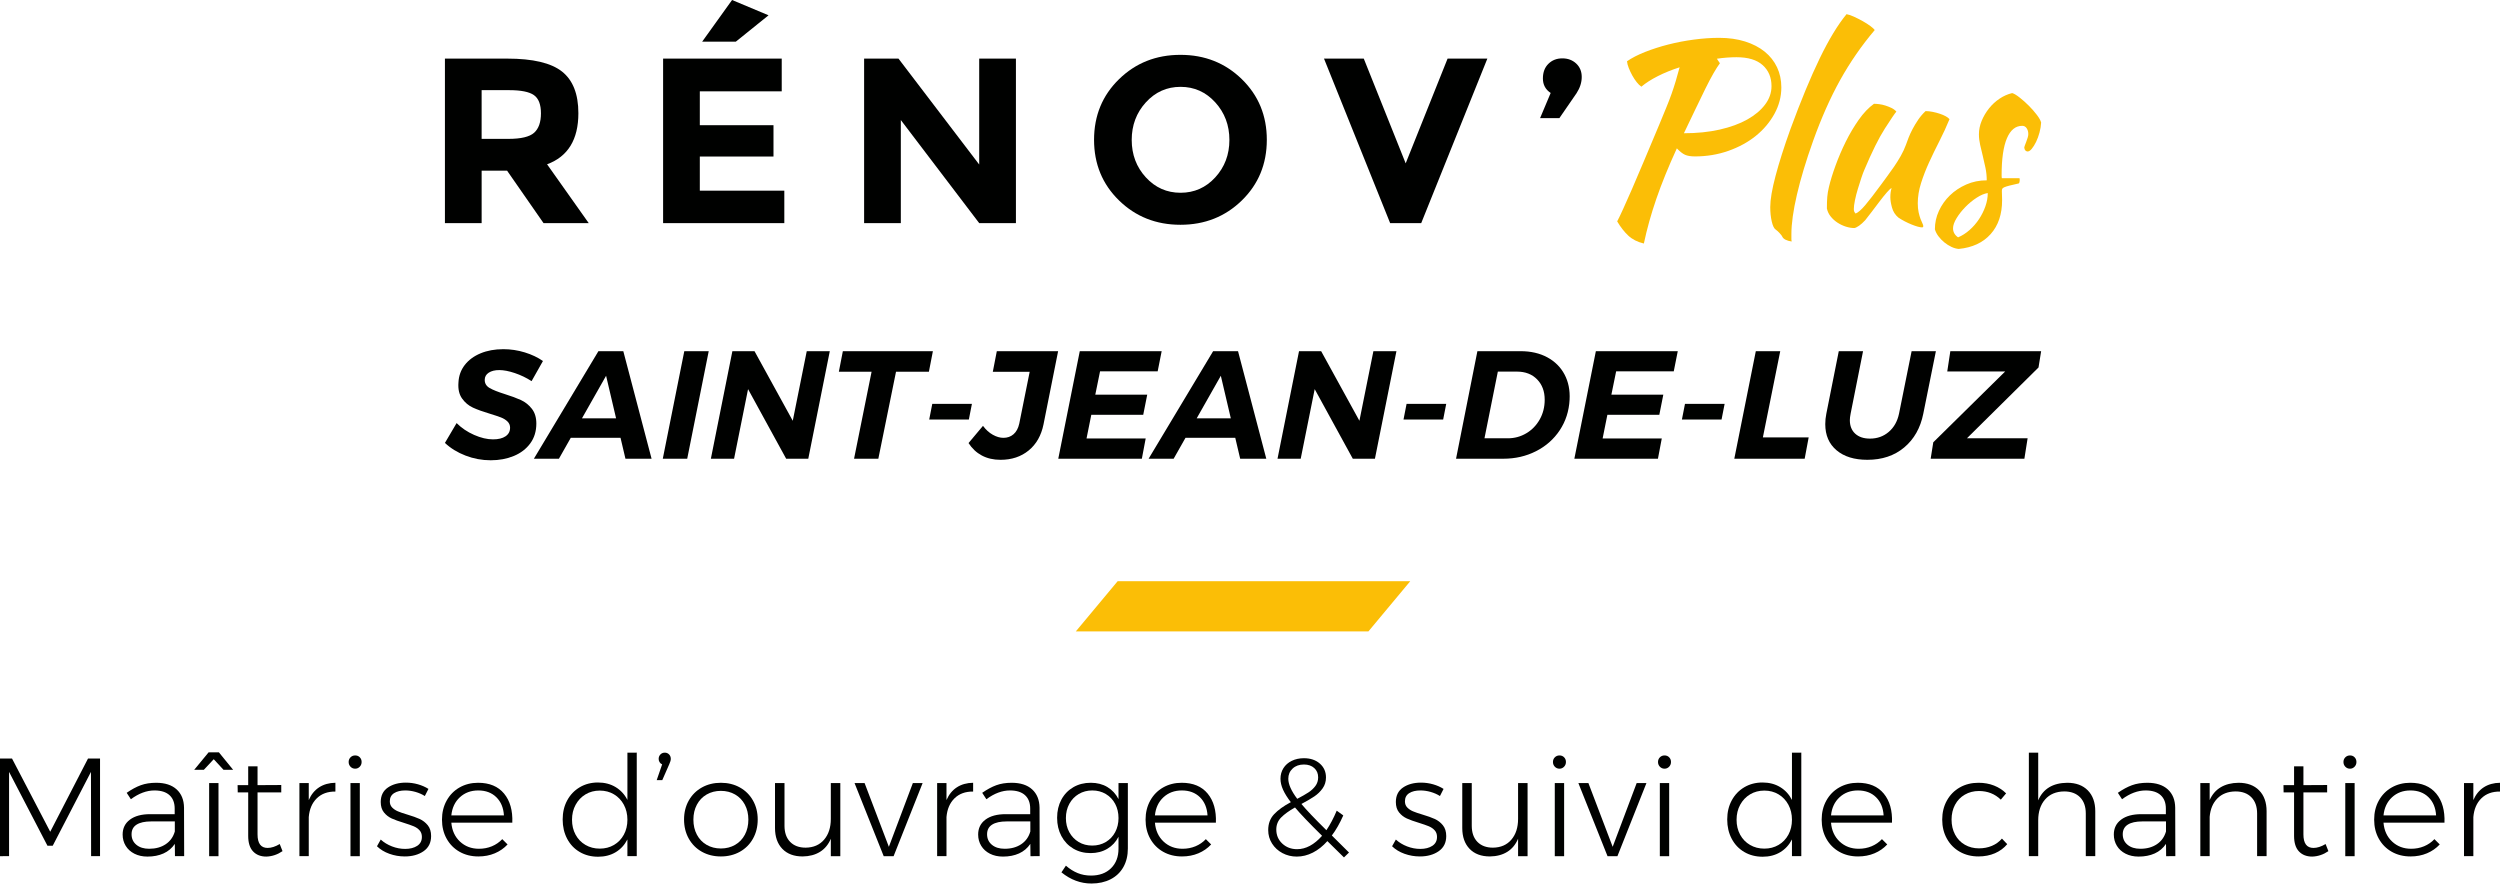 <?xml version="1.0" encoding="utf-8"?>
<!-- Generator: Adobe Illustrator 16.0.0, SVG Export Plug-In . SVG Version: 6.00 Build 0)  -->
<!DOCTYPE svg PUBLIC "-//W3C//DTD SVG 1.1//EN" "http://www.w3.org/Graphics/SVG/1.1/DTD/svg11.dtd">
<svg version="1.1" id="Calque_1" xmlns="http://www.w3.org/2000/svg" xmlns:xlink="http://www.w3.org/1999/xlink" x="0px" y="0px"
	 width="447.967px" height="158.313px" viewBox="0 0 447.967 158.313" enable-background="new 0 0 447.967 158.313"
	 xml:space="preserve">
<g>
	<path fill="#000100" d="M103.637,20.286c0,4.724-1.871,7.774-5.609,9.152l7.465,10.544h-8.098l-6.537-9.405h-4.555v9.405h-6.579
		v-29.48h11.176c4.583,0,7.851,0.774,9.806,2.32C102.659,14.368,103.637,16.856,103.637,20.286z M95.708,23.787
		c0.815-0.73,1.223-1.891,1.223-3.479c0-1.588-0.421-2.678-1.265-3.269c-0.844-0.59-2.32-0.885-4.429-0.885h-4.935v8.73h4.808
		C93.359,24.883,94.892,24.518,95.708,23.787z"/>
	<path fill="#000100" d="M140.075,10.501v5.862h-14.677v6.073h13.201v5.609h-13.201v6.115h15.141v5.82h-21.72v-29.48H140.075z
		 M131.851,7.465h-6.031L131.176,0l6.537,2.741L131.851,7.465z"/>
	<path fill="#000100" d="M175.46,10.501h6.58v29.48h-6.58l-14.044-18.473v18.473h-6.579v-29.48h6.158L175.46,29.48V10.501z"/>
	<path fill="#000100" d="M222.526,35.912c-2.98,2.91-6.648,4.365-11.007,4.365s-8.028-1.455-11.008-4.365
		c-2.98-2.91-4.471-6.53-4.471-10.86s1.49-7.951,4.471-10.86c2.98-2.91,6.649-4.365,11.008-4.365s8.026,1.455,11.007,4.365
		c2.98,2.91,4.471,6.53,4.471,10.86S225.506,33.002,222.526,35.912z M220.292,25.073c0-2.628-0.844-4.871-2.53-6.727
		c-1.688-1.856-3.761-2.784-6.222-2.784c-2.46,0-4.533,0.928-6.221,2.784c-1.687,1.856-2.53,4.098-2.53,6.727
		c0,2.629,0.843,4.865,2.53,6.706c1.688,1.842,3.76,2.762,6.221,2.762c2.461,0,4.534-0.92,6.222-2.762
		C219.448,29.938,220.292,27.702,220.292,25.073z"/>
	<path fill="#000100" d="M251.879,29.27l7.508-18.768h7.127l-11.852,29.48h-5.566l-11.852-29.48h7.127L251.879,29.27z"/>
	<path fill="#000100" d="M277.86,16.659c-0.93-0.618-1.393-1.483-1.393-2.594c0-1.11,0.33-1.989,0.992-2.636
		c0.66-0.647,1.488-0.97,2.488-0.97c0.998,0,1.826,0.31,2.488,0.928c0.66,0.619,0.99,1.42,0.99,2.404s-0.311,1.954-0.928,2.91
		l-3.08,4.471h-3.457L277.86,16.659z"/>
</g>
<g>
	<g>
		<path fill="#FBBE06" d="M319.192,15.667c0,1.654-0.414,3.233-1.24,4.737c-0.828,1.504-1.939,2.819-3.338,3.947
			c-1.4,1.128-3.039,2.023-4.92,2.685c-1.879,0.661-3.871,0.992-5.977,0.992c-0.752,0-1.346-0.098-1.781-0.293
			s-0.926-0.579-1.467-1.151c-1.504,3.278-2.729,6.293-3.676,9.045c-0.947,2.752-1.691,5.421-2.234,8.008
			c-1.141-0.271-2.074-0.745-2.797-1.421c-0.721-0.676-1.383-1.527-1.984-2.548c0.301-0.571,0.662-1.323,1.082-2.256
			c0.422-0.932,0.932-2.083,1.535-3.451c0.602-1.368,1.301-3.007,2.098-4.917c0.795-1.91,1.736-4.143,2.818-6.699
			c0.482-1.173,0.902-2.195,1.264-3.068c0.361-0.872,0.676-1.691,0.947-2.458s0.52-1.526,0.744-2.278
			c0.227-0.752,0.459-1.58,0.699-2.481c-1.412,0.451-2.713,0.978-3.9,1.579c-1.189,0.602-2.174,1.233-2.955,1.895
			c-0.271-0.181-0.551-0.451-0.836-0.812s-0.549-0.759-0.789-1.196c-0.24-0.436-0.451-0.879-0.631-1.331
			c-0.182-0.451-0.287-0.857-0.316-1.218c0.871-0.602,1.955-1.158,3.248-1.669c1.293-0.511,2.676-0.954,4.15-1.331
			c1.473-0.376,3-0.669,4.58-0.88c1.578-0.21,3.09-0.316,4.533-0.316c1.715,0,3.262,0.219,4.646,0.654
			c1.383,0.437,2.555,1.045,3.52,1.827c0.961,0.783,1.697,1.715,2.209,2.797S319.192,14.344,319.192,15.667z M311.163,10.253
			c-1.145,0-2.318,0.09-3.52,0.271l0.541,0.812c-0.301,0.391-0.676,0.978-1.129,1.759c-0.449,0.782-0.945,1.722-1.486,2.819
			c-0.543,1.098-1.137,2.324-1.783,3.677c-0.648,1.354-1.33,2.782-2.053,4.286c2.346,0,4.482-0.218,6.406-0.654
			c1.924-0.436,3.572-1.038,4.939-1.804c1.369-0.767,2.438-1.662,3.203-2.684c0.768-1.022,1.15-2.121,1.15-3.293
			c0-1.563-0.527-2.819-1.578-3.767C314.799,10.727,313.237,10.253,311.163,10.253z"/>
		<path fill="#FBBE06" d="M317.206,37.095c0-1.323,0.316-3.18,0.947-5.571c0.633-2.391,1.518-5.18,2.662-8.368
			c1.863-5.082,3.617-9.316,5.256-12.699s3.24-6.022,4.805-7.917c0.359,0.061,0.805,0.21,1.33,0.451
			c0.525,0.241,1.045,0.504,1.557,0.79s0.969,0.579,1.375,0.879c0.408,0.301,0.67,0.541,0.791,0.722
			c-2.346,2.768-4.406,5.745-6.182,8.932c-1.773,3.188-3.398,6.842-4.871,10.962c-1.264,3.549-2.227,6.744-2.887,9.586
			c-0.662,2.842-0.994,5.21-0.994,7.105c0,0.511,0,0.826,0,0.947c0,0.12,0.016,0.24,0.047,0.361
			c-0.422-0.061-0.783-0.166-1.084-0.316c-0.301-0.151-0.496-0.332-0.586-0.542c-0.061-0.151-0.225-0.369-0.496-0.654
			c-0.271-0.286-0.512-0.504-0.723-0.654c-0.271-0.181-0.496-0.654-0.676-1.421C317.295,38.922,317.206,38.058,317.206,37.095z"/>
		<path fill="#FBBE06" d="M340.168,38.989c-0.572-0.48-0.955-1.083-1.15-1.804c-0.197-0.722-0.293-1.338-0.293-1.85
			c0-0.631,0.074-1.173,0.225-1.624c-0.119,0-0.391,0.24-0.811,0.72c-0.422,0.48-0.879,1.05-1.377,1.709
			c-0.496,0.66-0.984,1.304-1.467,1.934c-0.48,0.629-0.842,1.094-1.082,1.393c-0.391,0.42-0.76,0.75-1.105,0.99
			c-0.346,0.239-0.625,0.375-0.834,0.404c-0.48,0-0.986-0.083-1.512-0.25c-0.525-0.167-1.021-0.402-1.488-0.704
			c-0.467-0.303-0.873-0.666-1.217-1.09c-0.348-0.424-0.582-0.908-0.699-1.453c0-0.841,0.021-1.534,0.066-2.075
			c0.045-0.541,0.143-1.127,0.293-1.759c0.27-1.143,0.668-2.436,1.195-3.879c0.525-1.443,1.135-2.865,1.826-4.263
			c0.693-1.398,1.469-2.707,2.324-3.925c0.857-1.218,1.766-2.172,2.729-2.865c0.271,0,0.588,0.022,0.949,0.068
			c0.361,0.045,0.729,0.128,1.104,0.248c0.377,0.121,0.738,0.264,1.084,0.429c0.346,0.166,0.639,0.383,0.879,0.654
			c-0.27,0.301-0.955,1.309-2.053,3.023s-2.322,4.18-3.678,7.398c-0.15,0.332-0.33,0.812-0.541,1.444
			c-0.211,0.631-0.42,1.293-0.629,1.985c-0.211,0.692-0.385,1.369-0.52,2.03c-0.137,0.662-0.203,1.188-0.203,1.579
			c0,0.241,0.037,0.422,0.111,0.542c0.074,0.121,0.145,0.211,0.203,0.271c0.451-0.181,1.023-0.677,1.715-1.489
			c0.691-0.812,1.652-2.06,2.889-3.744c0.299-0.421,0.652-0.902,1.059-1.444c0.406-0.541,0.818-1.12,1.24-1.737
			c0.422-0.616,0.818-1.255,1.197-1.917c0.373-0.661,0.682-1.323,0.924-1.985c0.119-0.361,0.277-0.79,0.475-1.286
			c0.193-0.496,0.434-1.015,0.721-1.556c0.285-0.541,0.615-1.09,0.992-1.646c0.375-0.556,0.818-1.075,1.33-1.556
			c0.391,0,0.813,0.045,1.264,0.135c0.451,0.09,0.881,0.203,1.287,0.338c0.404,0.135,0.758,0.286,1.059,0.451
			c0.301,0.166,0.527,0.339,0.678,0.519c-0.541,1.324-1.145,2.632-1.805,3.925c-0.662,1.293-1.279,2.564-1.85,3.812
			c-0.572,1.249-1.053,2.489-1.443,3.722c-0.391,1.234-0.588,2.436-0.588,3.609c0,0.632,0.053,1.181,0.158,1.646
			c0.105,0.467,0.219,0.857,0.338,1.173c0.121,0.315,0.232,0.579,0.34,0.789c0.104,0.21,0.158,0.391,0.158,0.542
			c0,0.03-0.031,0.075-0.092,0.135c-0.029,0.03-0.061,0.045-0.09,0.045c-0.211,0-0.48-0.045-0.813-0.135
			c-0.33-0.091-0.699-0.219-1.104-0.384c-0.406-0.166-0.813-0.353-1.219-0.563S340.528,39.23,340.168,38.989z"/>
		<path fill="#FBBE06" d="M365.745,21.959c-0.029,0.572-0.127,1.166-0.291,1.782c-0.166,0.617-0.369,1.173-0.609,1.669
			c-0.242,0.497-0.498,0.91-0.768,1.241c-0.271,0.331-0.527,0.496-0.768,0.496c-0.33-0.029-0.525-0.255-0.586-0.676
			c0-0.09,0.039-0.233,0.113-0.429c0.074-0.195,0.158-0.414,0.248-0.654c0.09-0.24,0.172-0.48,0.248-0.722
			c0.076-0.24,0.113-0.451,0.113-0.631c0-0.421-0.098-0.774-0.295-1.061c-0.195-0.286-0.459-0.428-0.789-0.428
			c-1.203,0-2.119,0.749-2.752,2.245c-0.631,1.496-0.945,3.696-0.945,6.6c0,0.299,0.014,0.479,0.045,0.538c0.631,0,1.195,0,1.691,0
			s0.984,0,1.465,0c0.029,0.06,0.045,0.18,0.045,0.359c0,0.27-0.059,0.465-0.18,0.583c-0.691,0.15-1.24,0.278-1.646,0.382
			c-0.406,0.105-0.715,0.202-0.924,0.292c-0.211,0.09-0.338,0.188-0.385,0.292c-0.045,0.105-0.066,0.248-0.066,0.427
			c0,0.239,0.006,0.479,0.021,0.718c0.016,0.239,0.021,0.538,0.021,0.897c0,2.514-0.684,4.536-2.053,6.068
			c-1.369,1.531-3.27,2.417-5.705,2.658c-0.422-0.03-0.857-0.151-1.309-0.361c-0.451-0.21-0.879-0.482-1.285-0.812
			c-0.406-0.331-0.76-0.699-1.061-1.105c-0.301-0.406-0.512-0.819-0.631-1.241c0-1.151,0.24-2.25,0.721-3.295
			c0.482-1.046,1.135-1.97,1.963-2.773c0.826-0.803,1.805-1.455,2.932-1.955c1.129-0.5,2.354-0.75,3.676-0.75
			c0-0.755-0.074-1.495-0.225-2.22s-0.309-1.427-0.475-2.107c-0.164-0.679-0.322-1.344-0.473-1.994
			c-0.15-0.649-0.227-1.291-0.227-1.926c0-0.815,0.166-1.623,0.496-2.423c0.332-0.801,0.77-1.541,1.311-2.22
			c0.541-0.679,1.172-1.26,1.895-1.744c0.721-0.483,1.473-0.815,2.256-0.997c0.33,0.09,0.773,0.354,1.33,0.79
			s1.105,0.924,1.646,1.466c0.541,0.541,1.021,1.09,1.443,1.646C365.401,21.141,365.657,21.599,365.745,21.959z M350.86,42.531
			c0.721-0.301,1.404-0.737,2.053-1.308c0.646-0.572,1.209-1.218,1.689-1.94c0.482-0.722,0.865-1.489,1.152-2.301
			c0.285-0.812,0.428-1.608,0.428-2.391c-0.602,0.09-1.264,0.369-1.984,0.834c-0.723,0.467-1.398,1.023-2.031,1.669
			c-0.631,0.647-1.158,1.316-1.578,2.008c-0.422,0.692-0.631,1.292-0.631,1.804C349.958,41.568,350.256,42.109,350.86,42.531z"/>
	</g>
</g>
<polygon fill="#FBBE06" points="245.204,113.137 192.775,113.137 200.265,104.148 252.694,104.148 "/>
<g>
	<path fill="#000100" d="M94.04,63.147c1.248,0.386,2.331,0.9,3.249,1.542l-2.037,3.607c-0.936-0.606-1.937-1.088-3.001-1.446
		c-1.065-0.357-1.992-0.537-2.781-0.537c-0.79,0-1.422,0.156-1.899,0.468c-0.478,0.313-0.716,0.744-0.716,1.294
		c0,0.625,0.289,1.106,0.867,1.445c0.578,0.34,1.482,0.702,2.711,1.087c1.175,0.368,2.143,0.726,2.905,1.074
		c0.761,0.349,1.413,0.867,1.955,1.555c0.542,0.689,0.812,1.575,0.812,2.657c0,1.377-0.362,2.561-1.087,3.552
		c-0.726,0.991-1.707,1.743-2.946,2.257c-1.239,0.514-2.62,0.771-4.144,0.771c-1.56,0-3.065-0.28-4.515-0.84
		c-1.45-0.56-2.68-1.316-3.689-2.271l2.093-3.552c0.881,0.881,1.927,1.588,3.138,2.12c1.211,0.533,2.34,0.798,3.387,0.798
		c0.954,0,1.702-0.183,2.243-0.55c0.542-0.367,0.813-0.881,0.813-1.542c0-0.441-0.156-0.812-0.468-1.115
		c-0.313-0.303-0.707-0.546-1.184-0.73c-0.478-0.183-1.138-0.403-1.982-0.661c-1.23-0.367-2.235-0.729-3.015-1.087
		c-0.781-0.358-1.432-0.904-1.955-1.638c-0.523-0.734-0.739-1.688-0.647-2.863c0.055-1.193,0.431-2.239,1.128-3.139
		c0.698-0.899,1.643-1.597,2.836-2.092c1.193-0.496,2.55-0.743,4.075-0.743C91.507,62.569,92.792,62.762,94.04,63.147z"/>
	<path fill="#000100" d="M112.073,82.198l-0.881-3.744h-8.92l-2.12,3.744h-4.487l11.563-19.271h4.46l5.066,19.271H112.073z
		 M104.282,74.958h6.111l-1.79-7.626L104.282,74.958z"/>
	<path fill="#000100" d="M126.994,62.927l-3.854,19.271h-4.377l3.854-19.271H126.994z"/>
	<path fill="#000100" d="M144.559,62.927h4.13l-3.855,19.271h-3.964l-6.828-12.471l-2.505,12.471h-4.158l3.854-19.271h3.965
		l6.855,12.472L144.559,62.927z"/>
	<path fill="#000100" d="M167.162,62.927l-0.716,3.689h-5.892l-3.167,15.582h-4.35l3.139-15.582h-5.864l0.716-3.689H167.162z"/>
	<path fill="#000100" d="M174.155,72.37l-0.551,2.809h-7.103l0.55-2.809H174.155z"/>
	<path fill="#000100" d="M189.601,62.927l-2.616,13.105c-0.404,2-1.29,3.561-2.657,4.681c-1.367,1.119-3.051,1.679-5.052,1.679
		c-1.267,0-2.381-0.257-3.345-0.771c-0.963-0.514-1.757-1.257-2.381-2.231l2.588-3.083c0.514,0.697,1.102,1.229,1.762,1.597
		s1.294,0.55,1.899,0.55c0.716,0,1.321-0.215,1.817-0.647c0.496-0.431,0.835-1.06,1.019-1.886l1.872-9.306h-6.607l0.716-3.689
		H189.601z"/>
	<path fill="#000100" d="M207.44,66.534h-10.324l-0.854,4.185h9.306l-0.716,3.606h-9.305l-0.854,4.24h10.6l-0.688,3.633h-14.977
		l3.854-19.271h14.674L207.44,66.534z"/>
	<path fill="#000100" d="M222.224,82.198l-0.881-3.744h-8.92l-2.12,3.744h-4.488l11.563-19.271h4.461l5.065,19.271H222.224z
		 M214.433,74.958h6.112l-1.789-7.626L214.433,74.958z"/>
	<path fill="#000100" d="M246.094,62.927h4.129l-3.854,19.271h-3.965l-6.828-12.471l-2.506,12.471h-4.156l3.854-19.271h3.965
		l6.855,12.472L246.094,62.927z"/>
	<path fill="#000100" d="M259.143,72.37l-0.549,2.809h-7.105l0.551-2.809H259.143z"/>
	<path fill="#000100" d="M277.258,64.028c1.357,0.734,2.387,1.758,3.084,3.07c0.697,1.313,1,2.822,0.908,4.529
		c-0.109,2.037-0.697,3.859-1.762,5.465c-1.064,1.606-2.482,2.859-4.254,3.757c-1.771,0.9-3.721,1.349-5.85,1.349h-8.48
		l3.826-19.271h7.738C274.303,62.927,275.901,63.294,277.258,64.028z M275.428,67.979c-0.908-0.926-2.105-1.391-3.594-1.391h-3.441
		l-2.395,11.949h4.186c1.191,0,2.293-0.298,3.303-0.895c1.01-0.596,1.813-1.422,2.41-2.478c0.594-1.055,0.893-2.234,0.893-3.538
		C276.79,70.122,276.336,68.906,275.428,67.979z"/>
	<path fill="#000100" d="M299.917,66.534h-10.324l-0.854,4.185h9.305l-0.715,3.606h-9.307l-0.852,4.24h10.6l-0.689,3.633h-14.977
		l3.854-19.271h14.676L299.917,66.534z"/>
	<path fill="#000100" d="M309.03,72.37l-0.551,2.809h-7.104l0.551-2.809H309.03z"/>
	<path fill="#000100" d="M315.885,78.372h8.205l-0.717,3.826h-12.609l3.854-19.271h4.377L315.885,78.372z"/>
	<path fill="#000100" d="M344.627,74.132c-0.514,2.552-1.652,4.566-3.414,6.042c-1.762,1.478-3.965,2.217-6.607,2.217
		c-2.33,0-4.172-0.568-5.52-1.706c-1.35-1.139-2.023-2.699-2.023-4.681c0-0.624,0.064-1.248,0.191-1.872l2.23-11.205h4.35
		l-2.23,11.205c-0.09,0.459-0.137,0.844-0.137,1.156c0,1.028,0.322,1.835,0.963,2.423c0.643,0.587,1.523,0.881,2.645,0.881
		c1.303,0,2.422-0.399,3.357-1.197c0.938-0.799,1.553-1.886,1.846-3.263l2.258-11.205h4.35L344.627,74.132z"/>
	<path fill="#000100" d="M365.745,62.927l-0.469,2.918l-12.83,12.692h10.875l-0.578,3.661H345.95l0.467-2.945l12.885-12.692h-10.379
		l0.551-3.634H365.745z"/>
</g>
<g>
	<path fill="#000100" d="M0,135.913h2.15L9,149.038l6.775-13.125h2.15v17.5h-1.6L16.3,138.313l-6.85,13.226H8.5l-6.875-13.226
		v15.101H0V135.913z"/>
	<path fill="#000100" d="M31.35,153.413l-0.025-2.2c-0.517,0.768-1.192,1.338-2.025,1.713c-0.833,0.375-1.792,0.563-2.875,0.563
		c-0.884,0-1.663-0.171-2.337-0.513c-0.675-0.341-1.196-0.813-1.563-1.413c-0.367-0.6-0.55-1.274-0.55-2.024
		c0-1.134,0.438-2.024,1.313-2.675s2.079-0.975,3.613-0.975h4.4v-1c0-1.033-0.309-1.834-0.925-2.4c-0.617-0.566-1.517-0.85-2.7-0.85
		c-1.4,0-2.809,0.524-4.225,1.574l-0.75-1.15c0.883-0.615,1.725-1.07,2.525-1.361c0.8-0.292,1.717-0.438,2.75-0.438
		c1.583,0,2.809,0.396,3.675,1.188c0.866,0.791,1.308,1.887,1.325,3.287L33,153.413H31.35z M29.688,151.275
		c0.808-0.541,1.354-1.304,1.637-2.287v-1.801H27.1c-1.15,0-2.025,0.192-2.625,0.576c-0.6,0.383-0.9,0.958-0.9,1.725
		c0,0.783,0.288,1.412,0.863,1.887c0.575,0.476,1.337,0.713,2.287,0.713C27.891,152.088,28.879,151.817,29.688,151.275z"/>
	<path fill="#000100" d="M41.774,137.938h-1.725l-1.75-1.899l-1.775,1.899h-1.725l2.575-3.125h1.85L41.774,137.938z M37.475,140.313
		h1.675v13.101h-1.675V140.313z"/>
	<path fill="#000100" d="M50.624,152.514c-0.9,0.616-1.867,0.941-2.9,0.975c-1,0-1.792-0.309-2.375-0.926
		c-0.583-0.615-0.875-1.541-0.875-2.774v-7.8h-1.875l-0.025-1.301h1.9v-3.375h1.675v3.375l4.25-0.024v1.325h-4.25v7.525
		c0,1.616,0.6,2.424,1.8,2.424c0.667,0,1.392-0.232,2.175-0.699L50.624,152.514z"/>
	<path fill="#000100" d="M57.187,141.076c0.809-0.525,1.779-0.797,2.913-0.813v1.574c-1.383-0.016-2.496,0.388-3.337,1.213
		c-0.842,0.824-1.321,1.945-1.438,3.362v7h-1.675v-13.101h1.675v3.051C55.757,142.363,56.378,141.601,57.187,141.076z"/>
	<path fill="#000100" d="M64.474,135.701c0.216,0.225,0.325,0.504,0.325,0.837s-0.113,0.616-0.338,0.851
		c-0.225,0.232-0.496,0.35-0.813,0.35c-0.333,0-0.612-0.117-0.837-0.35c-0.225-0.234-0.337-0.518-0.337-0.851
		s0.112-0.612,0.337-0.837c0.225-0.226,0.504-0.338,0.837-0.338S64.257,135.476,64.474,135.701z M62.799,140.313h1.675v13.101
		h-1.675V140.313z"/>
	<path fill="#000100" d="M74.449,141.9c-0.617-0.175-1.225-0.262-1.825-0.262c-0.833,0-1.504,0.162-2.013,0.486
		c-0.508,0.326-0.762,0.813-0.762,1.463c0,0.45,0.137,0.816,0.412,1.1c0.275,0.284,0.617,0.514,1.025,0.688
		c0.408,0.176,0.979,0.371,1.712,0.588c0.9,0.268,1.633,0.529,2.2,0.787c0.566,0.26,1.05,0.635,1.45,1.125
		c0.4,0.492,0.6,1.139,0.6,1.938c0,1.184-0.45,2.088-1.35,2.713s-2.025,0.938-3.375,0.938c-0.95,0-1.867-0.158-2.75-0.475
		c-0.884-0.316-1.625-0.767-2.225-1.35l0.675-1.201c0.566,0.518,1.237,0.926,2.012,1.226s1.563,0.45,2.363,0.45
		c0.883,0,1.604-0.184,2.162-0.551c0.559-0.365,0.838-0.899,0.838-1.6c0-0.482-0.142-0.879-0.425-1.188
		c-0.284-0.309-0.637-0.55-1.063-0.725c-0.425-0.176-1.012-0.379-1.762-0.613c-0.884-0.266-1.6-0.524-2.15-0.774
		c-0.55-0.25-1.017-0.612-1.4-1.087c-0.383-0.476-0.575-1.096-0.575-1.863c0-1.15,0.429-2.016,1.287-2.6s1.929-0.875,3.213-0.875
		c0.75,0,1.475,0.1,2.175,0.3s1.325,0.476,1.875,0.825l-0.65,1.275C75.624,142.322,75.065,142.076,74.449,141.9z"/>
	<path fill="#000100" d="M90.324,142.201c1.066,1.291,1.558,3.029,1.475,5.212H80.874c0.116,1.399,0.633,2.529,1.55,3.388
		s2.05,1.287,3.4,1.287c0.833,0,1.608-0.15,2.325-0.449c0.716-0.301,1.333-0.726,1.85-1.275l0.95,0.949
		c-0.634,0.684-1.396,1.213-2.288,1.588c-0.892,0.375-1.871,0.563-2.938,0.563c-1.267,0-2.392-0.279-3.375-0.838
		c-0.984-0.558-1.754-1.337-2.313-2.337c-0.559-1-0.837-2.142-0.837-3.425c0-1.267,0.279-2.404,0.837-3.412
		c0.558-1.009,1.329-1.792,2.313-2.351c0.983-0.558,2.091-0.837,3.325-0.837C87.707,140.264,89.257,140.909,90.324,142.201z
		 M90.298,146.113c-0.083-1.367-0.537-2.454-1.362-3.263c-0.825-0.808-1.904-1.212-3.237-1.212c-1.317,0-2.417,0.408-3.3,1.225
		s-1.392,1.9-1.525,3.25H90.298z"/>
	<path fill="#000100" d="M114.098,134.863v18.55h-1.675v-3c-0.5,0.983-1.2,1.746-2.1,2.288c-0.9,0.541-1.95,0.813-3.15,0.813
		c-1.234,0-2.334-0.283-3.3-0.851c-0.967-0.566-1.717-1.358-2.25-2.375c-0.534-1.017-0.8-2.167-0.8-3.45s0.271-2.425,0.813-3.425
		c0.542-1,1.292-1.783,2.25-2.351c0.958-0.566,2.045-0.85,3.262-0.85c1.2,0,2.254,0.275,3.163,0.825
		c0.908,0.55,1.613,1.317,2.113,2.3v-8.475H114.098z M110.023,151.4c0.75-0.441,1.338-1.054,1.763-1.838
		c0.425-0.783,0.638-1.674,0.638-2.674s-0.213-1.896-0.638-2.688c-0.425-0.792-1.013-1.413-1.763-1.863
		c-0.75-0.449-1.6-0.675-2.55-0.675s-1.8,0.226-2.55,0.675c-0.75,0.45-1.342,1.071-1.775,1.863c-0.434,0.791-0.65,1.688-0.65,2.688
		s0.212,1.891,0.638,2.674c0.425,0.784,1.016,1.396,1.775,1.838c0.758,0.441,1.612,0.662,2.563,0.662S109.273,151.842,110.023,151.4
		z"/>
	<path fill="#000100" d="M119.885,135.176c0.208,0.209,0.313,0.479,0.313,0.813c0,0.233-0.092,0.55-0.275,0.949l-1.25,2.851h-1
		l0.975-2.825c-0.2-0.083-0.354-0.217-0.462-0.4c-0.109-0.183-0.163-0.375-0.163-0.574c0-0.316,0.104-0.584,0.313-0.801
		c0.208-0.216,0.471-0.324,0.788-0.324C119.423,134.863,119.677,134.967,119.885,135.176z"/>
	<path fill="#000100" d="M132.573,141.101c1,0.559,1.783,1.337,2.35,2.337c0.566,1,0.85,2.135,0.85,3.4
		c0,1.283-0.283,2.43-0.85,3.438c-0.567,1.009-1.35,1.792-2.35,2.35c-1,0.559-2.134,0.838-3.4,0.838c-1.267,0-2.4-0.279-3.4-0.838
		c-1-0.558-1.783-1.341-2.35-2.35c-0.567-1.008-0.85-2.154-0.85-3.438c0-1.266,0.283-2.4,0.85-3.4c0.566-1,1.35-1.778,2.35-2.337
		c1-0.558,2.133-0.837,3.4-0.837C130.439,140.264,131.573,140.543,132.573,141.101z M126.623,142.363
		c-0.75,0.434-1.333,1.041-1.75,1.824c-0.417,0.784-0.625,1.676-0.625,2.676c0,1.017,0.208,1.916,0.625,2.699
		c0.417,0.784,1,1.393,1.75,1.826s1.6,0.649,2.55,0.649c0.95,0,1.8-0.216,2.55-0.649s1.333-1.042,1.75-1.826
		c0.417-0.783,0.625-1.683,0.625-2.699c0-1-0.208-1.892-0.625-2.676c-0.417-0.783-1-1.391-1.75-1.824s-1.6-0.65-2.55-0.65
		C128.223,141.713,127.373,141.93,126.623,142.363z"/>
	<path fill="#000100" d="M150.573,140.313v13.101h-1.7v-3.125c-0.434,1.034-1.079,1.817-1.938,2.351s-1.896,0.808-3.112,0.824
		c-1.55,0-2.763-0.453-3.638-1.362c-0.875-0.908-1.313-2.153-1.313-3.737v-8.051h1.7v7.65c0,1.234,0.337,2.196,1.012,2.888
		c0.675,0.692,1.604,1.038,2.788,1.038c1.4-0.018,2.5-0.496,3.3-1.438c0.8-0.941,1.2-2.18,1.2-3.713v-6.426H150.573z"/>
	<path fill="#000100" d="M153.122,140.313h1.8l4.35,11.426l4.3-11.426h1.75l-5.2,13.101h-1.775L153.122,140.313z"/>
	<path fill="#000100" d="M171.459,141.076c0.809-0.525,1.779-0.797,2.913-0.813v1.574c-1.383-0.016-2.496,0.388-3.337,1.213
		c-0.842,0.824-1.321,1.945-1.438,3.362v7h-1.675v-13.101h1.675v3.051C170.03,142.363,170.65,141.601,171.459,141.076z"/>
	<path fill="#000100" d="M184.647,153.413l-0.025-2.2c-0.517,0.768-1.192,1.338-2.025,1.713c-0.833,0.375-1.792,0.563-2.875,0.563
		c-0.884,0-1.663-0.171-2.337-0.513c-0.675-0.341-1.196-0.813-1.563-1.413c-0.367-0.6-0.55-1.274-0.55-2.024
		c0-1.134,0.438-2.024,1.313-2.675s2.079-0.975,3.613-0.975h4.4v-1c0-1.033-0.309-1.834-0.925-2.4c-0.617-0.566-1.517-0.85-2.7-0.85
		c-1.4,0-2.809,0.524-4.225,1.574l-0.75-1.15c0.883-0.615,1.725-1.07,2.525-1.361c0.8-0.292,1.717-0.438,2.75-0.438
		c1.583,0,2.809,0.396,3.675,1.188c0.866,0.791,1.308,1.887,1.325,3.287l0.025,8.675H184.647z M182.985,151.275
		c0.808-0.541,1.354-1.304,1.637-2.287v-1.801h-4.225c-1.15,0-2.025,0.192-2.625,0.576c-0.6,0.383-0.9,0.958-0.9,1.725
		c0,0.783,0.288,1.412,0.863,1.887c0.575,0.476,1.337,0.713,2.287,0.713C181.188,152.088,182.176,151.817,182.985,151.275z"/>
	<path fill="#000100" d="M202.097,140.313v11.726c0,1.267-0.267,2.375-0.8,3.325c-0.534,0.949-1.296,1.679-2.288,2.188
		c-0.992,0.508-2.138,0.762-3.438,0.762c-1.934,0-3.725-0.666-5.375-2l0.8-1.199c0.667,0.583,1.367,1.025,2.1,1.324
		c0.733,0.301,1.533,0.451,2.4,0.451c1.5,0,2.696-0.438,3.588-1.313c0.891-0.875,1.337-2.047,1.337-3.514v-2.125
		c-0.467,0.918-1.134,1.635-2,2.15c-0.867,0.518-1.867,0.775-3,0.775c-1.167,0-2.205-0.271-3.113-0.813s-1.617-1.291-2.125-2.25
		s-0.762-2.046-0.762-3.263c0-1.216,0.254-2.3,0.762-3.25s1.221-1.691,2.138-2.226c0.917-0.533,1.958-0.799,3.125-0.799
		c1.133,0,2.125,0.254,2.975,0.762c0.85,0.509,1.516,1.229,2,2.162v-2.875H202.097z M198.147,150.875
		c0.716-0.424,1.275-1.012,1.675-1.762s0.6-1.592,0.6-2.525c0-0.949-0.2-1.8-0.6-2.55s-0.958-1.337-1.675-1.763
		c-0.717-0.425-1.525-0.637-2.425-0.637s-1.708,0.212-2.425,0.637c-0.717,0.426-1.279,1.013-1.688,1.763
		c-0.409,0.75-0.613,1.601-0.613,2.55c0,0.95,0.204,1.797,0.613,2.537c0.408,0.742,0.966,1.326,1.675,1.75
		c0.708,0.426,1.521,0.639,2.438,0.639C196.622,151.514,197.43,151.301,198.147,150.875z"/>
	<path fill="#000100" d="M216.397,142.201c1.066,1.291,1.559,3.029,1.475,5.212h-10.925c0.116,1.399,0.633,2.529,1.55,3.388
		s2.05,1.287,3.4,1.287c0.833,0,1.607-0.15,2.324-0.449c0.717-0.301,1.334-0.726,1.851-1.275l0.95,0.949
		c-0.634,0.684-1.396,1.213-2.287,1.588c-0.893,0.375-1.871,0.563-2.938,0.563c-1.267,0-2.392-0.279-3.375-0.838
		c-0.984-0.558-1.754-1.337-2.313-2.337c-0.559-1-0.837-2.142-0.837-3.425c0-1.267,0.279-2.404,0.837-3.412
		c0.558-1.009,1.329-1.792,2.313-2.351c0.983-0.558,2.091-0.837,3.325-0.837C213.78,140.264,215.331,140.909,216.397,142.201z
		 M216.372,146.113c-0.084-1.367-0.537-2.454-1.362-3.263c-0.825-0.808-1.904-1.212-3.237-1.212c-1.317,0-2.417,0.408-3.3,1.225
		s-1.392,1.9-1.525,3.25H216.372z"/>
	<path fill="#000100" d="M240.821,153.639c-0.75-0.75-1.74-1.726-2.975-2.926c-0.799,0.9-1.666,1.588-2.6,2.063
		s-1.893,0.713-2.875,0.713c-0.934,0-1.791-0.209-2.574-0.625c-0.785-0.416-1.404-0.988-1.863-1.713s-0.688-1.529-0.688-2.412
		c0-1.15,0.354-2.1,1.063-2.85s1.703-1.467,2.988-2.15c-0.617-0.801-1.08-1.541-1.389-2.225s-0.463-1.342-0.463-1.976
		c0-0.7,0.176-1.329,0.525-1.888s0.846-0.996,1.488-1.313c0.641-0.316,1.371-0.475,2.188-0.475c1.166,0,2.115,0.32,2.85,0.963
		c0.732,0.641,1.1,1.471,1.1,2.486c0,0.734-0.199,1.385-0.6,1.951s-0.893,1.045-1.475,1.438c-0.584,0.391-1.359,0.846-2.326,1.361
		c0.867,1.051,2.359,2.617,4.477,4.701c0.682-1.018,1.299-2.184,1.85-3.5l1.174,0.85c-0.615,1.4-1.299,2.6-2.049,3.6l3.074,3.051
		L240.821,153.639z M236.897,149.764c-2.283-2.25-3.9-3.941-4.85-5.076c-1.068,0.601-1.893,1.197-2.477,1.788
		c-0.582,0.592-0.875,1.313-0.875,2.163c0,1.016,0.359,1.857,1.076,2.524s1.6,1,2.65,1
		C233.989,152.163,235.479,151.363,236.897,149.764z M232.446,143.139c0.834-0.434,1.504-0.816,2.014-1.15
		c0.508-0.334,0.924-0.721,1.25-1.162c0.324-0.441,0.486-0.955,0.486-1.538c0-0.683-0.232-1.237-0.699-1.663
		c-0.467-0.424-1.084-0.637-1.85-0.637c-0.834,0-1.51,0.242-2.025,0.725c-0.518,0.484-0.775,1.092-0.775,1.825
		C230.846,140.521,231.379,141.722,232.446,143.139z"/>
	<path fill="#000100" d="M256.346,141.9c-0.617-0.175-1.225-0.262-1.824-0.262c-0.834,0-1.506,0.162-2.014,0.486
		c-0.508,0.326-0.762,0.813-0.762,1.463c0,0.45,0.137,0.816,0.412,1.1c0.275,0.284,0.617,0.514,1.025,0.688
		c0.408,0.176,0.979,0.371,1.713,0.588c0.898,0.268,1.633,0.529,2.199,0.787c0.566,0.26,1.051,0.635,1.449,1.125
		c0.4,0.492,0.602,1.139,0.602,1.938c0,1.184-0.451,2.088-1.352,2.713c-0.898,0.625-2.023,0.938-3.375,0.938
		c-0.949,0-1.865-0.158-2.75-0.475c-0.883-0.316-1.625-0.767-2.225-1.35l0.676-1.201c0.566,0.518,1.236,0.926,2.012,1.226
		s1.563,0.45,2.363,0.45c0.883,0,1.604-0.184,2.162-0.551c0.559-0.365,0.838-0.899,0.838-1.6c0-0.482-0.143-0.879-0.426-1.188
		s-0.637-0.55-1.063-0.725c-0.424-0.176-1.012-0.379-1.762-0.613c-0.885-0.266-1.6-0.524-2.15-0.774s-1.018-0.612-1.4-1.087
		c-0.383-0.476-0.574-1.096-0.574-1.863c0-1.15,0.428-2.016,1.287-2.6c0.857-0.584,1.93-0.875,3.213-0.875
		c0.75,0,1.475,0.1,2.174,0.3c0.701,0.2,1.326,0.476,1.875,0.825l-0.648,1.275C257.522,142.322,256.963,142.076,256.346,141.9z"/>
	<path fill="#000100" d="M273.721,140.313v13.101h-1.701v-3.125c-0.434,1.034-1.078,1.817-1.938,2.351
		c-0.857,0.533-1.895,0.808-3.111,0.824c-1.551,0-2.764-0.453-3.639-1.362c-0.875-0.908-1.313-2.153-1.313-3.737v-8.051h1.701v7.65
		c0,1.234,0.338,2.196,1.012,2.888c0.676,0.692,1.604,1.038,2.787,1.038c1.4-0.018,2.5-0.496,3.301-1.438s1.199-2.18,1.199-3.713
		v-6.426H273.721z"/>
	<path fill="#000100" d="M280.27,135.701c0.217,0.225,0.326,0.504,0.326,0.837s-0.113,0.616-0.338,0.851
		c-0.225,0.232-0.496,0.35-0.813,0.35c-0.334,0-0.613-0.117-0.838-0.35c-0.225-0.234-0.338-0.518-0.338-0.851
		s0.113-0.612,0.338-0.837c0.225-0.226,0.504-0.338,0.838-0.338C279.778,135.363,280.053,135.476,280.27,135.701z M278.596,140.313
		h1.674v13.101h-1.674V140.313z"/>
	<path fill="#000100" d="M282.821,140.313h1.799l4.35,11.426l4.301-11.426h1.75l-5.199,13.101h-1.775L282.821,140.313z"/>
	<path fill="#000100" d="M299.094,135.701c0.217,0.225,0.326,0.504,0.326,0.837s-0.113,0.616-0.338,0.851
		c-0.225,0.232-0.496,0.35-0.813,0.35c-0.334,0-0.613-0.117-0.838-0.35c-0.225-0.234-0.338-0.518-0.338-0.851
		s0.113-0.612,0.338-0.837c0.225-0.226,0.504-0.338,0.838-0.338S298.877,135.476,299.094,135.701z M297.42,140.313h1.674v13.101
		h-1.674V140.313z"/>
	<path fill="#000100" d="M322.77,134.863v18.55h-1.676v-3c-0.5,0.983-1.199,1.746-2.1,2.288c-0.9,0.541-1.949,0.813-3.15,0.813
		c-1.232,0-2.334-0.283-3.299-0.851c-0.967-0.566-1.717-1.358-2.25-2.375c-0.535-1.017-0.801-2.167-0.801-3.45
		s0.271-2.425,0.813-3.425s1.291-1.783,2.25-2.351c0.959-0.566,2.045-0.85,3.262-0.85c1.201,0,2.254,0.275,3.164,0.825
		c0.908,0.55,1.611,1.317,2.111,2.3v-8.475H322.77z M318.694,151.4c0.75-0.441,1.338-1.054,1.764-1.838
		c0.424-0.783,0.637-1.674,0.637-2.674s-0.213-1.896-0.637-2.688c-0.426-0.792-1.014-1.413-1.764-1.863
		c-0.75-0.449-1.6-0.675-2.549-0.675c-0.951,0-1.801,0.226-2.551,0.675c-0.75,0.45-1.342,1.071-1.775,1.863
		c-0.434,0.791-0.648,1.688-0.648,2.688s0.211,1.891,0.637,2.674c0.426,0.784,1.016,1.396,1.775,1.838
		c0.758,0.441,1.611,0.662,2.563,0.662C317.094,152.063,317.944,151.842,318.694,151.4z"/>
	<path fill="#000100" d="M337.545,142.201c1.066,1.291,1.557,3.029,1.475,5.212h-10.926c0.117,1.399,0.633,2.529,1.551,3.388
		c0.916,0.858,2.049,1.287,3.4,1.287c0.832,0,1.607-0.15,2.324-0.449c0.717-0.301,1.334-0.726,1.85-1.275l0.951,0.949
		c-0.635,0.684-1.396,1.213-2.289,1.588c-0.891,0.375-1.871,0.563-2.938,0.563c-1.266,0-2.391-0.279-3.375-0.838
		c-0.982-0.558-1.754-1.337-2.313-2.337s-0.836-2.142-0.836-3.425c0-1.267,0.277-2.404,0.836-3.412
		c0.559-1.009,1.33-1.792,2.313-2.351c0.984-0.558,2.092-0.837,3.326-0.837C334.928,140.264,336.477,140.909,337.545,142.201z
		 M337.52,146.113c-0.084-1.367-0.537-2.454-1.363-3.263c-0.824-0.808-1.904-1.212-3.236-1.212c-1.318,0-2.418,0.408-3.301,1.225
		s-1.393,1.9-1.525,3.25H337.52z"/>
	<path fill="#000100" d="M354.594,141.738c-0.934,0-1.775,0.217-2.525,0.65s-1.334,1.037-1.75,1.813
		c-0.416,0.774-0.625,1.662-0.625,2.662s0.209,1.892,0.625,2.675c0.416,0.784,1,1.392,1.75,1.825s1.592,0.65,2.525,0.65
		c0.85,0,1.629-0.15,2.338-0.451c0.707-0.299,1.303-0.732,1.787-1.299l0.949,1c-0.582,0.699-1.316,1.241-2.199,1.625
		c-0.883,0.383-1.867,0.574-2.949,0.574c-1.25,0-2.367-0.279-3.352-0.838c-0.982-0.558-1.754-1.341-2.313-2.35
		c-0.559-1.008-0.836-2.146-0.836-3.412s0.277-2.404,0.836-3.412c0.559-1.009,1.33-1.792,2.313-2.351
		c0.984-0.558,2.102-0.837,3.352-0.837c1.016,0,1.945,0.166,2.787,0.5c0.842,0.333,1.563,0.799,2.162,1.399l-0.949,1.125
		C357.452,142.255,356.145,141.738,354.594,141.738z"/>
	<path fill="#000100" d="M374.106,141.625c0.893,0.909,1.338,2.154,1.338,3.738v8.05h-1.699v-7.649c0-1.234-0.342-2.201-1.025-2.9
		c-0.684-0.7-1.635-1.051-2.85-1.051c-1.451,0.018-2.588,0.496-3.414,1.438c-0.824,0.942-1.236,2.188-1.236,3.738v6.425h-1.676
		v-18.55h1.676v8.55c0.883-2.066,2.615-3.116,5.199-3.149C371.985,140.264,373.215,140.717,374.106,141.625z"/>
	<path fill="#000100" d="M388.143,153.413l-0.025-2.2c-0.516,0.768-1.191,1.338-2.023,1.713c-0.834,0.375-1.793,0.563-2.875,0.563
		c-0.885,0-1.664-0.171-2.338-0.513c-0.676-0.341-1.197-0.813-1.563-1.413c-0.367-0.6-0.551-1.274-0.551-2.024
		c0-1.134,0.438-2.024,1.313-2.675s2.08-0.975,3.613-0.975h4.4v-1c0-1.033-0.309-1.834-0.926-2.4s-1.518-0.85-2.699-0.85
		c-1.4,0-2.809,0.524-4.227,1.574l-0.75-1.15c0.885-0.615,1.727-1.07,2.525-1.361c0.801-0.292,1.717-0.438,2.75-0.438
		c1.584,0,2.809,0.396,3.676,1.188c0.865,0.791,1.309,1.887,1.324,3.287l0.025,8.675H388.143z M386.481,151.275
		c0.809-0.541,1.354-1.304,1.637-2.287v-1.801h-4.225c-1.15,0-2.025,0.192-2.625,0.576c-0.6,0.383-0.9,0.958-0.9,1.725
		c0,0.783,0.289,1.412,0.863,1.887c0.574,0.476,1.338,0.713,2.287,0.713C384.684,152.088,385.672,151.817,386.481,151.275z"/>
	<path fill="#000100" d="M404.805,141.625c0.893,0.909,1.338,2.154,1.338,3.738v8.05h-1.699v-7.649c0-1.234-0.342-2.201-1.025-2.9
		c-0.684-0.7-1.635-1.051-2.85-1.051c-1.352,0.018-2.43,0.434-3.238,1.25c-0.809,0.817-1.271,1.918-1.387,3.301v7.05h-1.676v-13.101
		h1.676v3.051c0.449-1.017,1.111-1.783,1.986-2.301c0.875-0.516,1.938-0.783,3.188-0.799
		C402.684,140.264,403.915,140.717,404.805,141.625z"/>
	<path fill="#000100" d="M417.217,152.514c-0.9,0.616-1.867,0.941-2.9,0.975c-1,0-1.791-0.309-2.375-0.926
		c-0.582-0.615-0.875-1.541-0.875-2.774v-7.8h-1.875l-0.023-1.301h1.898v-3.375h1.676v3.375l4.25-0.024v1.325h-4.25v7.525
		c0,1.616,0.6,2.424,1.801,2.424c0.666,0,1.391-0.232,2.174-0.699L417.217,152.514z"/>
	<path fill="#000100" d="M421.918,135.701c0.215,0.225,0.324,0.504,0.324,0.837s-0.113,0.616-0.338,0.851
		c-0.225,0.232-0.496,0.35-0.813,0.35c-0.334,0-0.611-0.117-0.838-0.35c-0.225-0.234-0.336-0.518-0.336-0.851
		s0.111-0.612,0.336-0.837c0.227-0.226,0.504-0.338,0.838-0.338S421.702,135.476,421.918,135.701z M420.243,140.313h1.676v13.101
		h-1.676V140.313z"/>
	<path fill="#000100" d="M436.543,142.201c1.066,1.291,1.557,3.029,1.475,5.212h-10.926c0.117,1.399,0.633,2.529,1.551,3.388
		c0.916,0.858,2.049,1.287,3.4,1.287c0.832,0,1.607-0.15,2.324-0.449c0.717-0.301,1.334-0.726,1.85-1.275l0.951,0.949
		c-0.635,0.684-1.396,1.213-2.289,1.588c-0.891,0.375-1.871,0.563-2.938,0.563c-1.266,0-2.391-0.279-3.375-0.838
		c-0.982-0.558-1.754-1.337-2.313-2.337s-0.836-2.142-0.836-3.425c0-1.267,0.277-2.404,0.836-3.412
		c0.559-1.009,1.33-1.792,2.313-2.351c0.984-0.558,2.092-0.837,3.326-0.837C433.926,140.264,435.475,140.909,436.543,142.201z
		 M436.518,146.113c-0.084-1.367-0.537-2.454-1.363-3.263c-0.824-0.808-1.904-1.212-3.236-1.212c-1.318,0-2.418,0.408-3.301,1.225
		s-1.393,1.9-1.525,3.25H436.518z"/>
	<path fill="#000100" d="M445.055,141.076c0.809-0.525,1.779-0.797,2.912-0.813v1.574c-1.383-0.016-2.496,0.388-3.338,1.213
		c-0.842,0.824-1.32,1.945-1.438,3.362v7h-1.674v-13.101h1.674v3.051C443.625,142.363,444.247,141.601,445.055,141.076z"/>
</g>
</svg>
